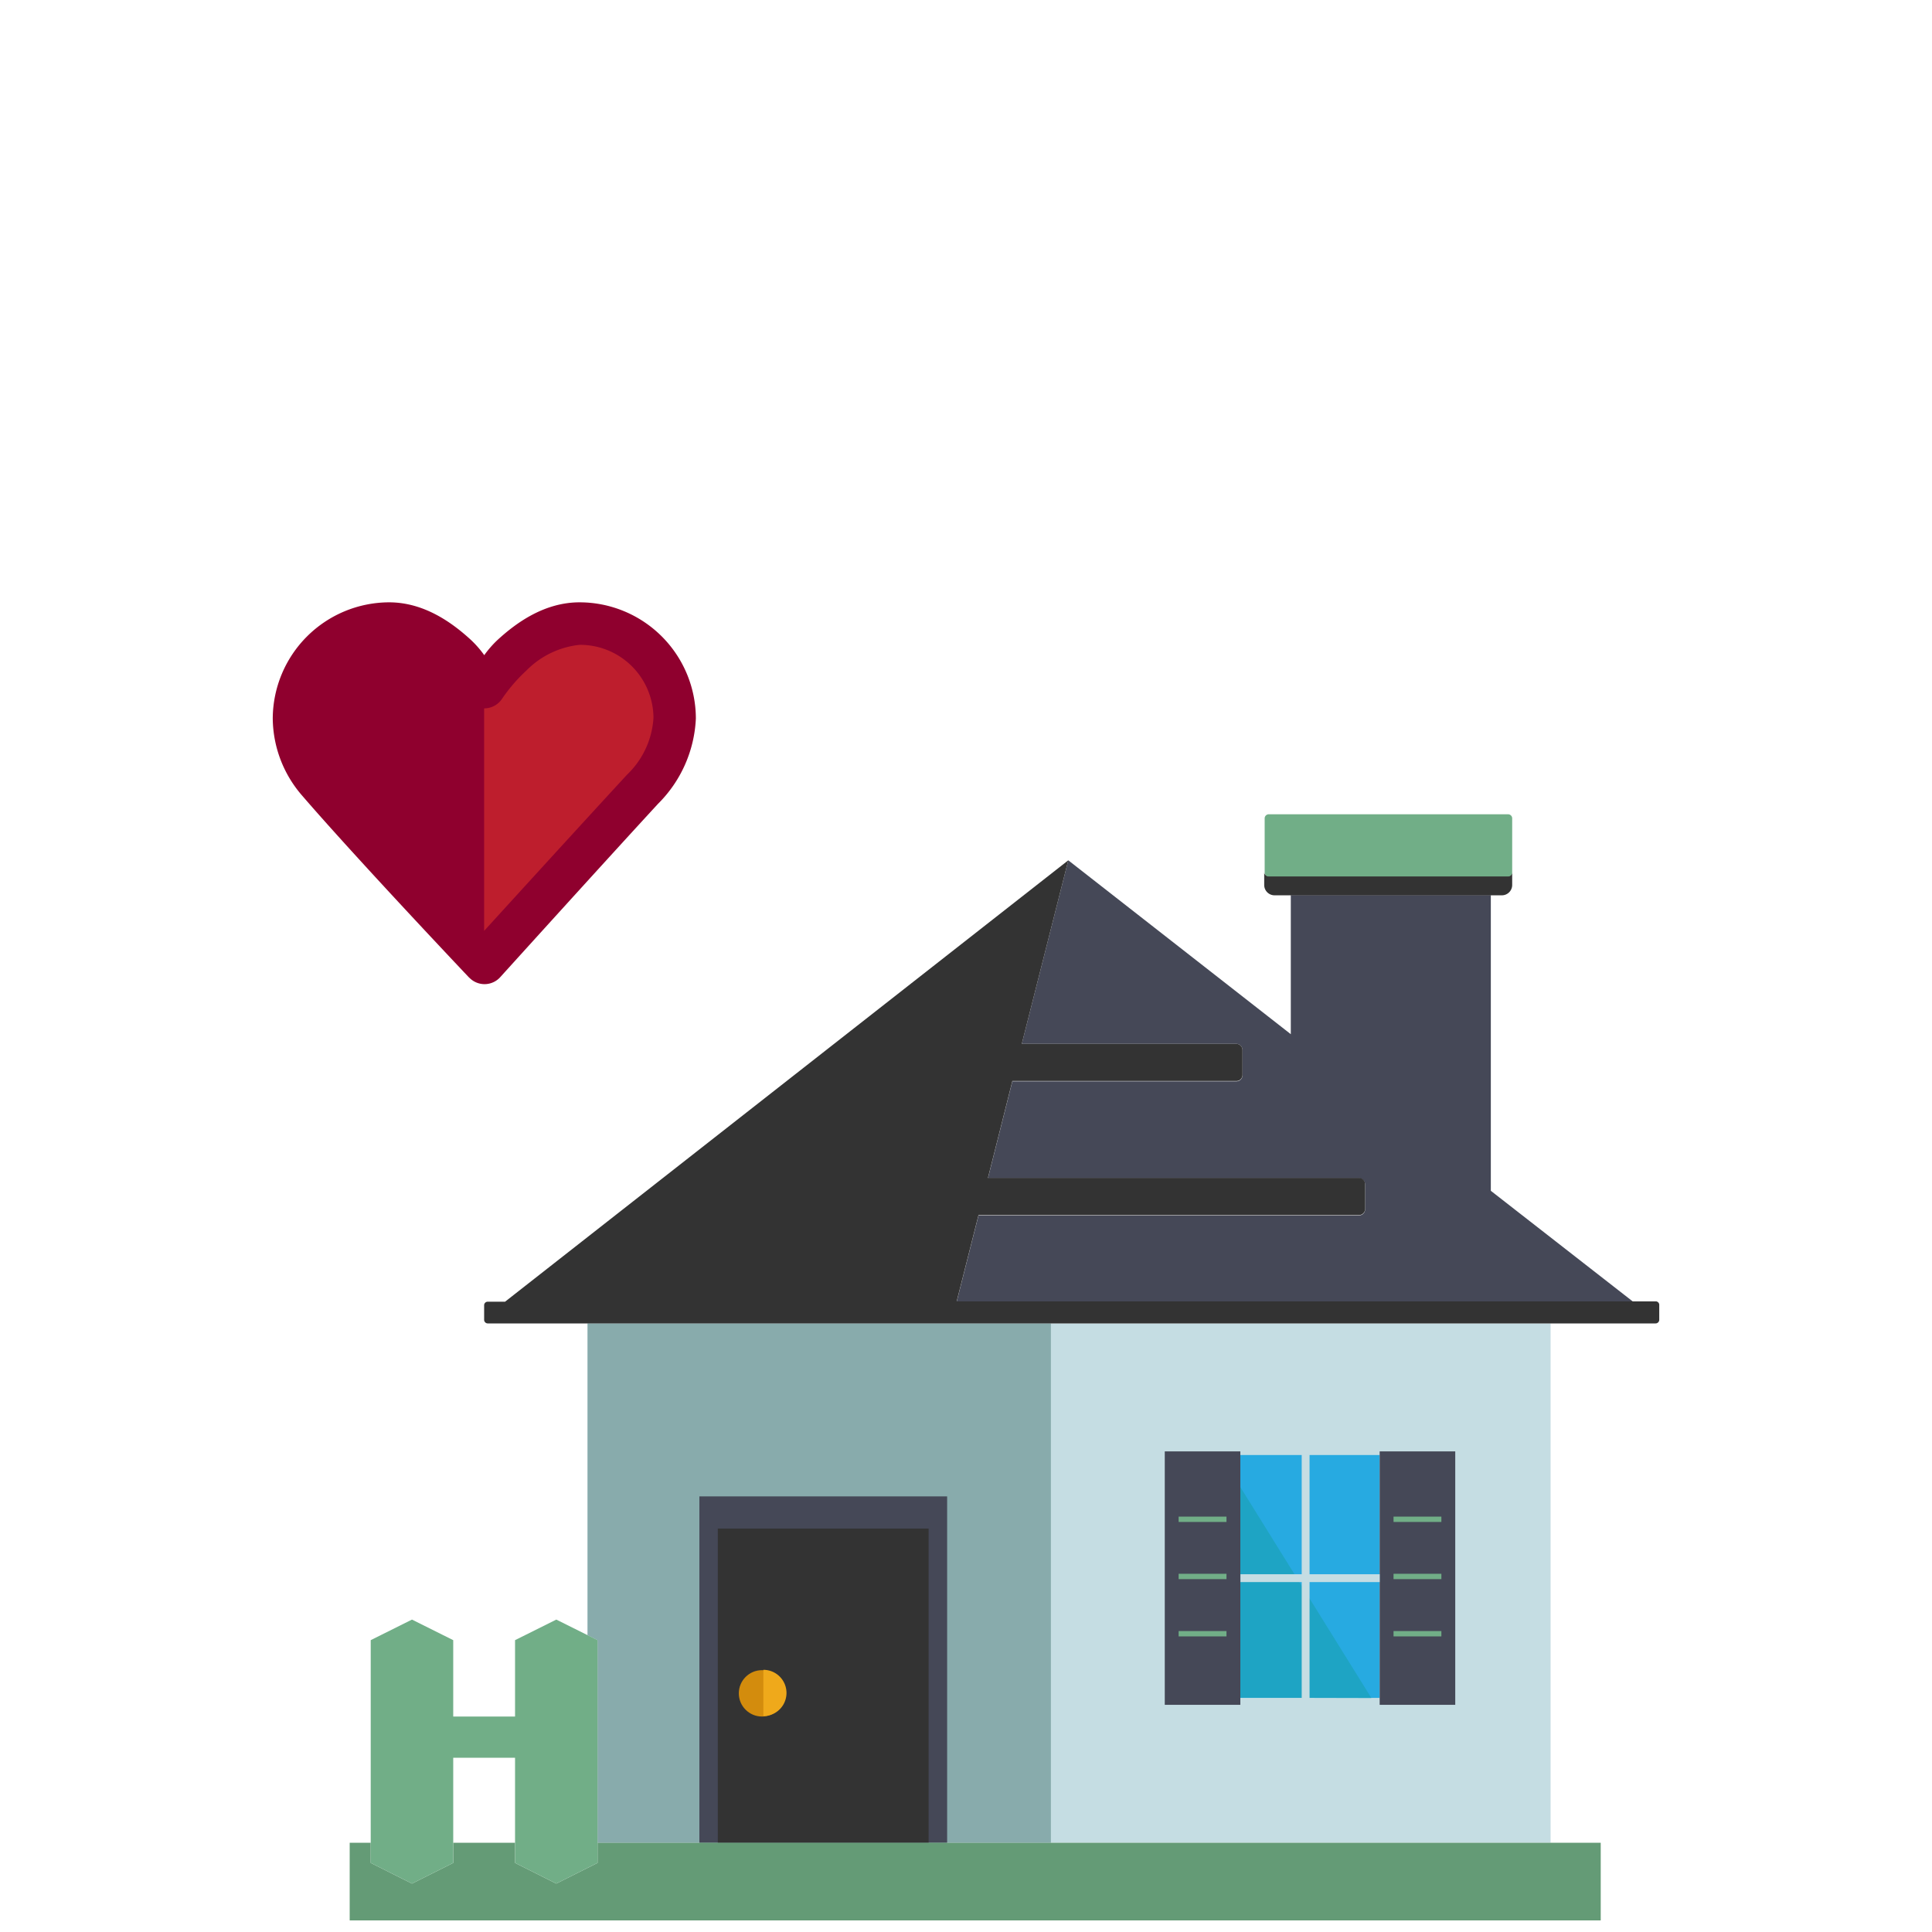 <svg id="Layer_1" data-name="Layer 1" xmlns="http://www.w3.org/2000/svg" viewBox="0 0 170 170"><defs><style>.cls-1{fill:#c5dde3;}.cls-2{fill:#88abac;}.cls-3{fill:#454857;}.cls-4{fill:#333;}.cls-5{fill:#71ae87;}.cls-6{fill:#d38c0d;}.cls-7{fill:#efa91b;}.cls-8{fill:#27aae1;}.cls-9{fill:#1ea4c4;}.cls-10{fill:#649b76;}.cls-11{fill:#8f002e;}.cls-12{fill:#be1e2d;}</style></defs><polygon class="cls-1" points="136.44 116.45 136.44 162.15 52.58 162.15 52.58 144.32 51.7 143.88 51.7 116.45 136.44 116.45"/><polygon class="cls-2" points="92.47 116.45 92.47 162.15 52.58 162.15 52.58 144.32 51.7 143.88 51.7 116.45 92.47 116.45"/><path class="cls-3" d="M143.7,114.54H84.18l.15-.59,1.77-7h33.48a.55.55,0,0,0,.54-.55v-2.18a.54.54,0,0,0-.54-.54H86.93l2.15-8.53h19.71a.54.54,0,0,0,.54-.54V92.4a.55.55,0,0,0-.54-.55H89.91L94,75.7,113.58,91V78.78h17.6v26Z"/><rect class="cls-3" x="113.58" y="75.7" width="17.6" height="3.08"/><path class="cls-4" d="M133.06,76.73v1.14a.91.91,0,0,1-.91.91h-20a.91.91,0,0,1-.91-.91V76.73a.35.35,0,0,0,.36.35H132.7A.35.35,0,0,0,133.06,76.73Z"/><path class="cls-5" d="M133.06,72v4.77a.35.35,0,0,1-.36.35H111.64a.35.35,0,0,1-.36-.35V72a.36.36,0,0,1,.36-.35H132.7A.36.36,0,0,1,133.06,72Z"/><path class="cls-4" d="M146,114.85v1.28a.32.32,0,0,1-.32.32H42.92a.32.32,0,0,1-.32-.32v-1.28a.31.31,0,0,1,.32-.31h1.52L94,75.7,89.91,91.85h18.88a.55.55,0,0,1,.54.55v2.18a.54.54,0,0,1-.54.54H89.08l-2.15,8.53h32.65a.54.54,0,0,1,.54.54v2.18a.55.55,0,0,1-.54.55H86.1l-1.77,7-.15.59h61.53A.31.31,0,0,1,146,114.85Z"/><rect class="cls-3" x="61.54" y="131.67" width="21.8" height="30.48"/><rect class="cls-4" x="63.16" y="134.5" width="18.55" height="27.65"/><circle class="cls-6" cx="67.05" cy="149" r="2.04"/><path class="cls-7" d="M67.17,147V151a2,2,0,1,0,0-4.07Z"/><rect class="cls-8" x="109.14" y="128.03" width="12.25" height="21.37"/><polygon class="cls-9" points="107.45 128.13 120.67 149.41 107.92 149.38 107.45 128.13"/><rect class="cls-3" x="102.49" y="127.71" width="6.65" height="22.3"/><rect class="cls-3" x="121.4" y="127.71" width="6.65" height="22.3"/><rect class="cls-5" x="103.71" y="133.45" width="4.21" height="0.47"/><rect class="cls-5" x="103.71" y="138.48" width="4.21" height="0.47"/><rect class="cls-5" x="103.71" y="143.52" width="4.21" height="0.47"/><rect class="cls-5" x="122.62" y="133.45" width="4.21" height="0.47"/><rect class="cls-5" x="122.62" y="138.48" width="4.21" height="0.47"/><rect class="cls-5" x="122.62" y="143.52" width="4.21" height="0.47"/><rect class="cls-1" x="114.54" y="127.98" width="0.69" height="21.49"/><rect class="cls-1" x="114.92" y="132.74" width="0.69" height="12.25" transform="translate(254.14 23.6) rotate(90)"/><polygon class="cls-10" points="140.85 162.15 140.85 168.98 30.77 168.98 30.77 162.15 32.62 162.15 32.62 163.92 36.25 165.74 39.88 163.92 39.88 162.15 45.32 162.15 45.32 163.92 48.95 165.74 52.58 163.92 52.58 162.15 140.85 162.15"/><polygon class="cls-5" points="52.58 144.32 52.58 163.92 48.95 165.74 45.32 163.92 45.32 154.67 39.88 154.67 39.88 163.92 36.25 165.74 32.62 163.92 32.62 144.32 36.25 142.51 39.88 144.32 39.88 151.04 45.32 151.04 45.32 144.32 48.95 142.51 51.7 143.88 52.58 144.32"/><path class="cls-11" d="M51,53h0c-3.06,0-5.52,1.75-7.21,3.3a9,9,0,0,0-1.18,1.35,9,9,0,0,0-1.18-1.35c-1.69-1.55-4.14-3.3-7.2-3.3A10.27,10.27,0,0,0,24,63.23,10.47,10.47,0,0,0,26.58,70c4.82,5.59,14.68,16,14.68,16l.1.09A1.86,1.86,0,0,0,44,86S53.2,75.83,57.9,70.73a11.29,11.29,0,0,0,3.33-7.51A10.24,10.24,0,0,0,51,53Z"/><path class="cls-12" d="M51,56.74h0A7.7,7.7,0,0,0,46.32,59a14.53,14.53,0,0,0-2.14,2.48,1.87,1.87,0,0,1-1.58.85V81.91h0c1.51-1.66,8.31-9.12,12.57-13.74a7.54,7.54,0,0,0,2.33-5A6.46,6.46,0,0,0,51,56.74Z"/></svg>